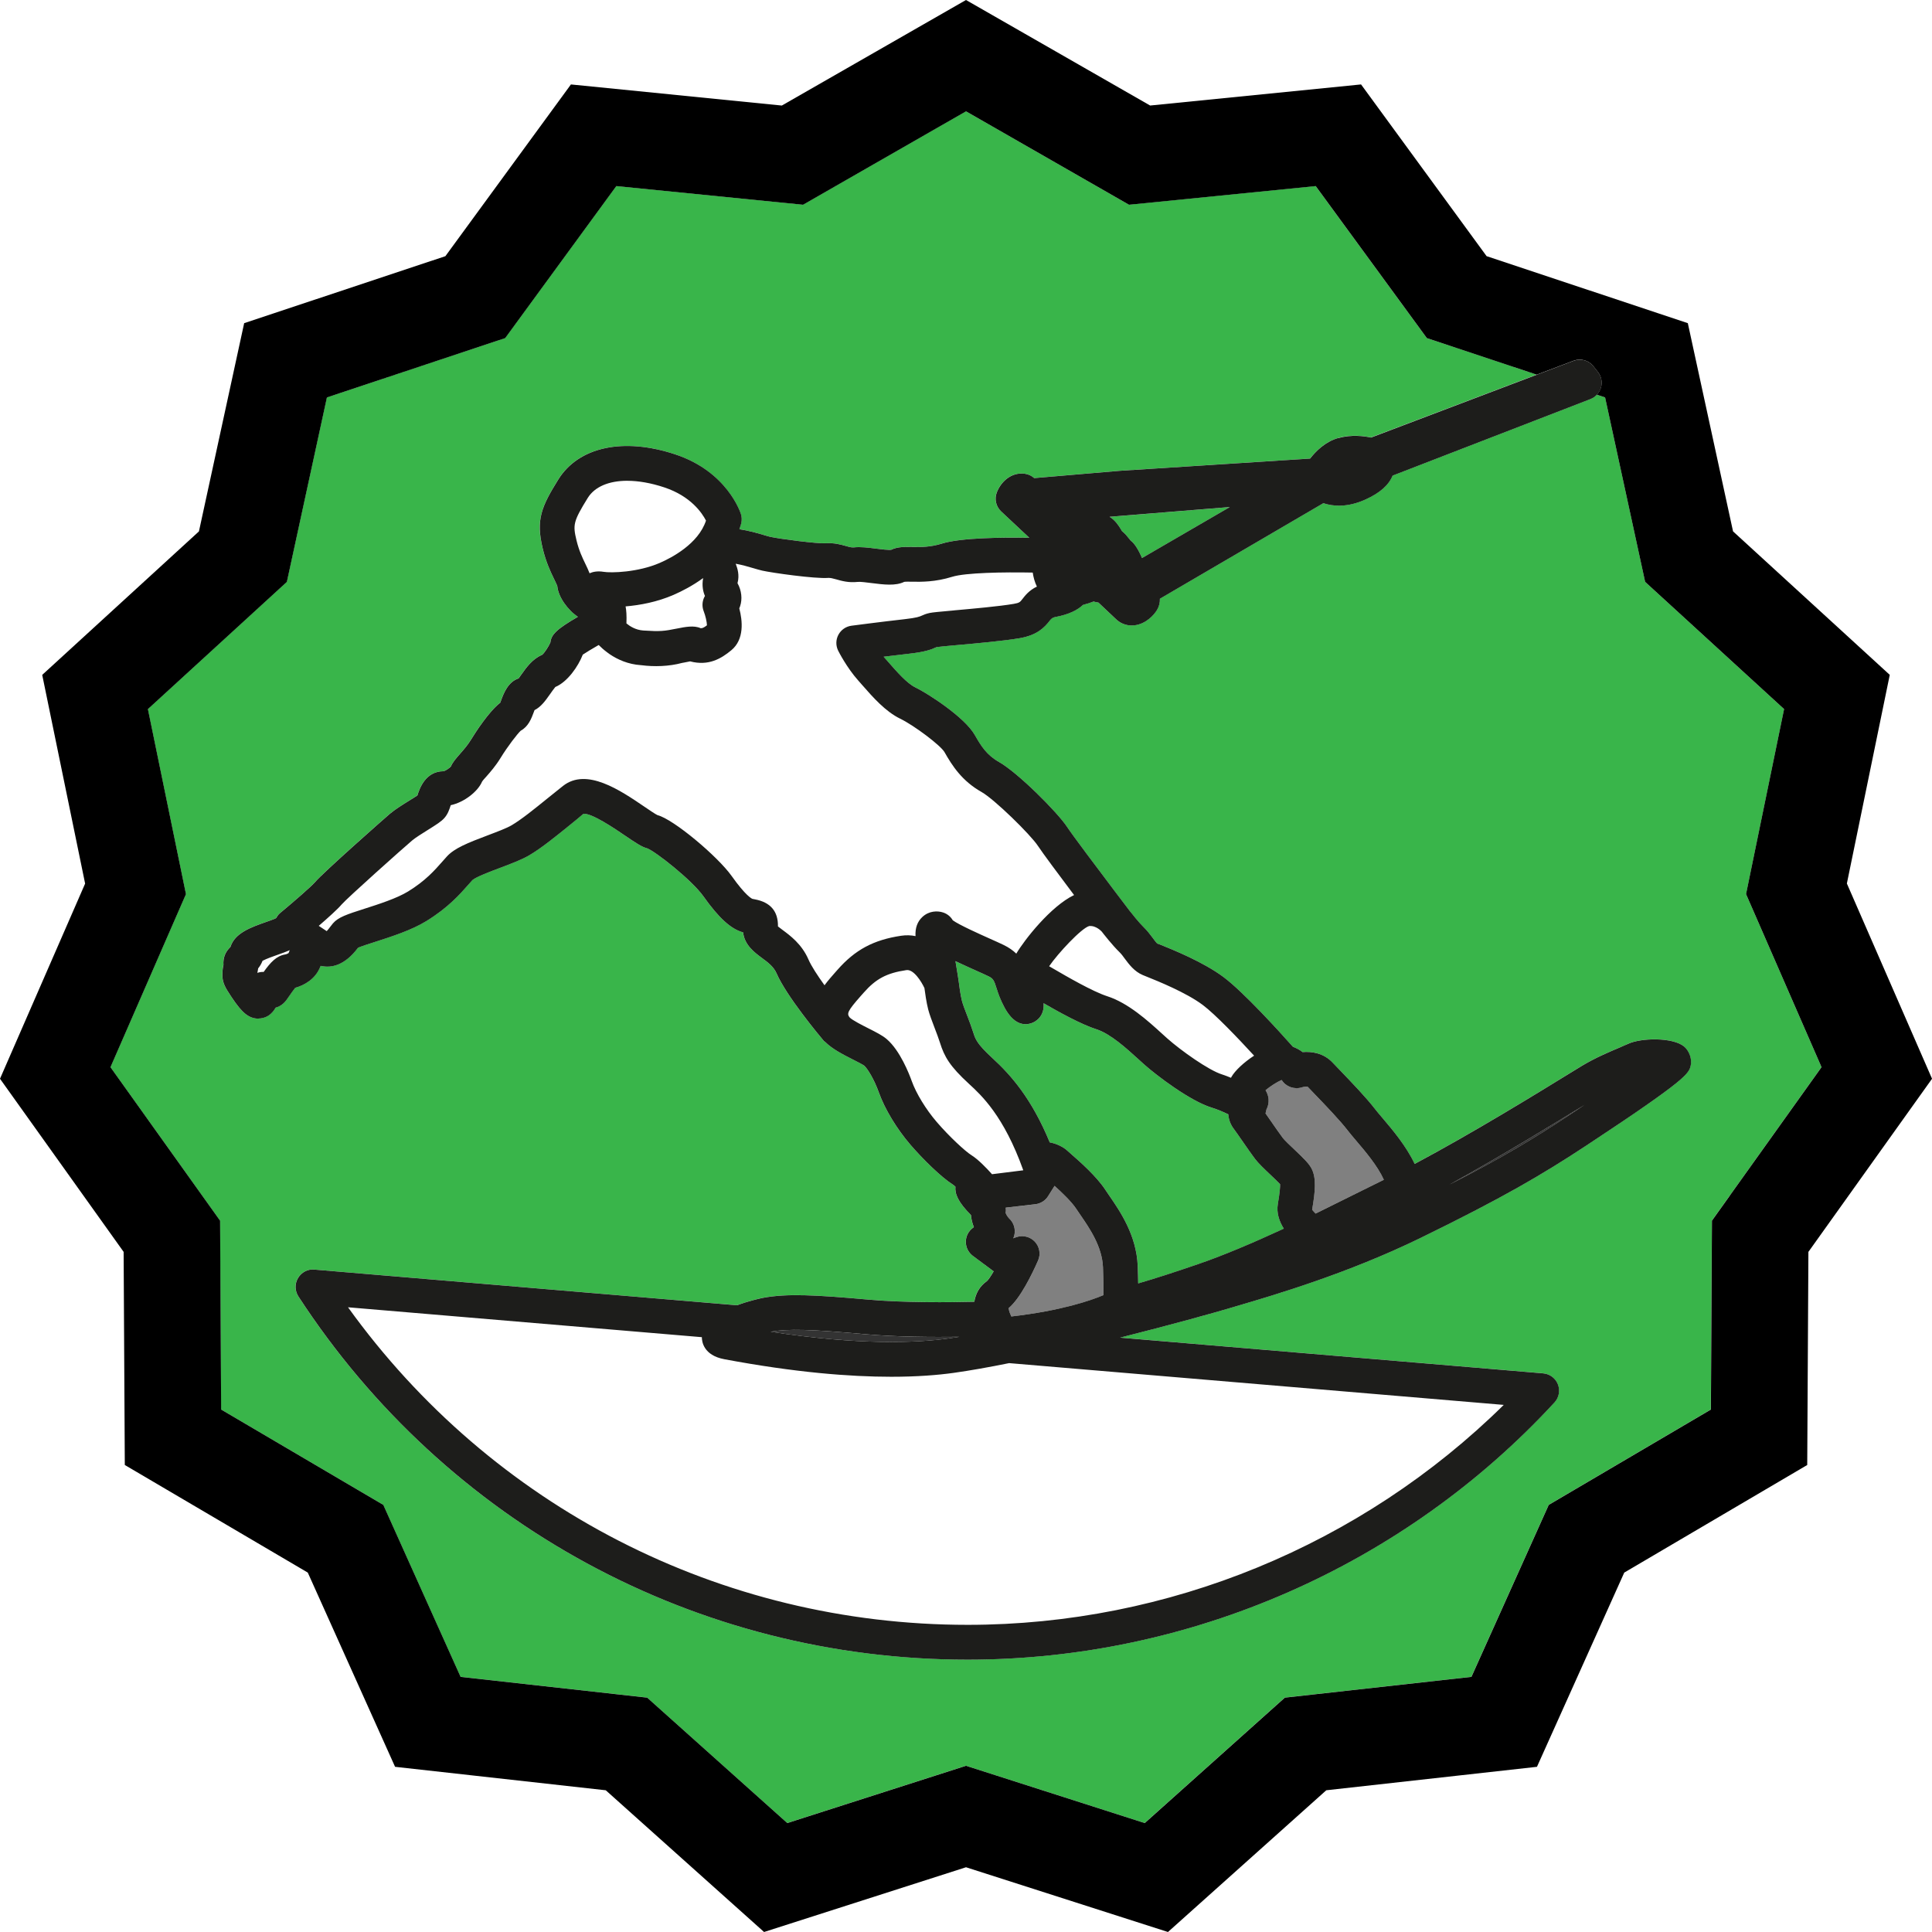 <svg xmlns="http://www.w3.org/2000/svg" id="Layer_1" viewBox="0 0 100 100"><defs><style>      .st0 {        fill: #39b54a;      }      .st1 {        fill: #fff;      }      .st2 {        fill: #333;      }      .st3 {        fill: #1d1d1b;      }      .st4 {        fill: gray;      }    </style></defs><polygon class="st0" points="60.453 100 60.453 100 50 96.649 60.453 100"></polygon><path class="st0" d="M66.143,62.309c.104-.609.119-.89.115-1.014-.116-.125-.338-.335-.494-.483-.324-.308-.631-.598-.81-.835-.154-.206-.41-.574-.644-.91-.189-.272-.362-.522-.441-.626-.178-.229-.27-.496-.292-.763-.264-.128-.559-.255-.84-.34-1.135-.343-2.894-1.688-3.521-2.248l-.282-.256c-.613-.559-1.454-1.323-2.177-1.556-.808-.26-1.952-.896-2.741-1.351.057.645-.372.959-.655,1.043-.854.251-1.335-.663-1.624-1.373-.06-.146-.107-.296-.154-.443-.126-.399-.165-.499-.414-.619-.169-.083-.407-.189-.676-.309-.393-.176-.737-.333-1.037-.476.09.536.158.984.163,1.019,0,.002,0,.003,0,.005.001.007.003.015.004.022.021.183.093.718.167,1.005.05.197.161.478.273.771.114.297.23.603.312.863.108.344.186.593.999,1.339.952.874,2.022,2.082,2.962,4.357.381.068.737.26.938.453.033.032.096.086.176.156.455.398,1.3,1.141,1.759,1.839l.201.297c.563.817,1.413,2.055,1.479,3.646.014.353.022.65.025.908.891-.258,1.866-.574,3.129-1.008,1.296-.445,2.815-1.092,4.407-1.826-.231-.369-.389-.807-.307-1.287Z"></path><path class="st0" d="M90.376,46.28l.319-1.553,1.65-8.024-6.02-5.511-1.172-1.073-.337-1.553-1.736-7.994-.43-.143c-.091.096-.199.175-.326.223l-10.247,3.964c-.199.493-.654.896-1.389,1.23-.958.438-1.712.36-2.197.197l-8.459,4.946c.008.201-.04.396-.146.576-.152.26-.569.724-1.158.798-.051.007-.103.01-.153.01-.313,0-.611-.123-.835-.347-.055-.054-.391-.372-.89-.84-.084-.015-.169-.024-.25-.055-.155.064-.345.124-.55.178-.263.251-.703.493-1.448.63q-.15.027-.26.17c-.282.365-.66.769-1.58.924-.812.138-2.201.263-3.215.354-.527.047-.94.083-1.073.105-.295.136-.604.251-1.455.346-.401.044-.86.1-1.286.152.01.011.02.022.03.034l.231.262c.422.482.947,1.082,1.38,1.292.639.31,2.552,1.537,3.079,2.467.323.571.62,1.035,1.234,1.382.99.558,3.044,2.615,3.544,3.376.26.397,1.498,2.045,2.43,3.277l.717.945c.022.029.052.068.072.095,0,0,0,0,0,0h0c.123.16.505.638.749.875.17.165.32.36.463.552.074.101.188.252.236.291l.129.045c.675.271,2.256.907,3.308,1.695,1.028.771,2.893,2.821,3.581,3.6.192.075.366.167.5.276.465-.037,1.087.038,1.57.558l.4.418c.562.584,1.331,1.384,1.787,1.979.104.134.24.294.395.476.514.603,1.211,1.429,1.651,2.357,3.001-1.598,6.368-3.669,7.89-4.607.368-.228.643-.396.797-.488.682-.405,1.369-.695,1.871-.907.188-.08.356-.15.496-.216.65-.305,2.288-.349,2.888.138.268.219.425.654.346.99-.101.415-.166.688-5.38,4.124-2.286,1.507-4.339,2.721-8.637,4.814-3.738,1.821-7.56,2.945-9.396,3.485l-.534.158c-.508.154-2.813.803-5.588,1.501l21.898,1.849c.342.028.638.25.763.57.124.32.056.684-.178.937-7.802,8.459-18.872,13.312-30.372,13.312-14.028,0-26.979-7.029-34.642-18.802-.188-.288-.194-.658-.018-.953.177-.295.503-.473.848-.435l21.875,1.847c.7-.262,1.338-.384,1.352-.386,1.228-.229,2.67-.156,5.441.093,1.88.167,4.212.143,5.488.111.065-.414.264-.8.65-1.067.074-.065.202-.253.352-.508l-1.079-.802c-.229-.17-.363-.438-.363-.723s.135-.553.363-.723l.054-.04c-.077-.187-.134-.396-.15-.625-.67-.67-.841-1.1-.805-1.47-.048-.041-.098-.085-.133-.107-.601-.378-1.582-1.347-2.2-2.067-.701-.814-1.323-1.845-1.625-2.688-.263-.736-.612-1.272-.766-1.403-.078-.061-.387-.217-.591-.319-.532-.269-1.069-.55-1.429-.908-.021-.02-.049-.029-.068-.052-.196-.232-1.928-2.299-2.448-3.5-.15-.345-.449-.566-.765-.8-.366-.271-.897-.663-.964-1.317-.634-.173-1.253-.737-2.064-1.878-.593-.834-2.47-2.309-2.9-2.472-.274-.07-.566-.263-1.146-.657-.48-.327-1.758-1.201-2.164-1.125-.197.173-.459.387-.719.596-.74.6-1.439,1.167-2.063,1.537-.393.233-.94.439-1.52.658-.47.177-1.257.473-1.435.634l-.202.227c-.447.509-1.06,1.205-2.187,1.897-.766.47-1.814.807-2.656,1.077-.3.096-.696.224-.875.3l-.01.014c-.684.902-1.362,1.052-1.925.925-.019.042-.036.081-.046.104-.242.57-.781.896-1.272,1.032-.096.115-.23.312-.296.408-.129.188-.207.301-.316.399-.119.105-.254.18-.403.221-.088.158-.197.285-.328.382-.159.117-.38.183-.587.183-.057,0-.112-.005-.165-.015-.448-.086-.792-.435-1.417-1.435-.232-.372-.269-.622-.253-.904.001-.208.032-.342.051-.422-.026-.368.094-.677.362-.932.221-.723,1.059-1.018,1.871-1.302.163-.058.311-.108.416-.154.033-.015.05-.025.077-.038.053-.093.112-.183.197-.253.738-.611,1.643-1.4,1.817-1.608.42-.499,3.62-3.321,3.866-3.53.267-.227.648-.464,1.018-.695.158-.099.307-.188.414-.261.003-.009.005-.017.008-.026.099-.304.398-1.228,1.348-1.228.08-.014.313-.161.382-.252.082-.207.267-.418.482-.663.178-.202.379-.432.552-.713.223-.364.92-1.457,1.515-1.917.019-.047.036-.099.056-.15.12-.324.348-.936.897-1.109.041-.055.083-.118.128-.182.26-.369.584-.828,1.08-1.034.114-.074.356-.453.439-.652.038-.386.297-.672,1.422-1.321-.531-.355-1.014-1.026-1.067-1.584-.011-.049-.095-.222-.162-.361-.177-.365-.419-.864-.594-1.593-.359-1.49-.064-2.16.803-3.562,1.052-1.701,3.377-2.2,6.069-1.304,2.674.892,3.36,2.995,3.388,3.084.045.144.053.297.023.445-.024.12-.069.226-.103.341.465.072.9.192,1.231.291.138.041.258.078.353.1.493.112,2.475.366,2.885.337.432-.033.785.067,1.041.14.198.056.306.085.417.073.34-.036.725.011,1.131.062.252.032.676.086.808.059.312-.156.698-.149,1.104-.143.426.007.906.015,1.514-.175.98-.305,3.166-.324,4.522-.302-.509-.476-1.006-.942-1.457-1.364-.267-.25-.355-.636-.226-.978.209-.55.746-1.065,1.449-.971.182.023.353.102.488.225l4.413-.376,9.867-.634c.289-.375.782-.875,1.463-1.067.665-.187,1.304-.108,1.687-.025l8.58-3.252-4.172-1.389-1.515-.504-.942-1.289-4.81-6.579-8.071.807-1.594.159-1.39-.797-7.045-4.038-7.045,4.038-1.39.797-1.594-.159-8.071-.807-4.81,6.579-.942,1.289-1.515.504-7.713,2.568-1.736,7.994-.337,1.553-1.172,1.073-6.02,5.511,1.65,8.024.319,1.553-.634,1.453-3.273,7.504,4.752,6.654.922,1.291.009,1.587.045,8.189,7.021,4.128,1.373.807.653,1.453,3.348,7.449,8.067.898,1.59.177,1.192,1.067,6.06,5.425,7.725-2.476,1.526-.489,1.526.489,7.725,2.476,6.06-5.425,1.192-1.067,1.59-.177,8.067-.898,3.348-7.449.653-1.453,1.373-.807,7.021-4.128.045-8.189.009-1.587.922-1.291,4.752-6.654-3.273-7.504-.634-1.453Z"></path><path class="st0" d="M57.43,26.749c.299.182.476.463.591.656.017.029.033.058.05.084.165.131.284.284.376.4.026.034.051.067.076.094.211.147.43.524.585.903l4.547-2.641-6.225.505Z"></path><path d="M95.593,45.734l2.221-10.803-8.112-7.427-2.341-10.778-10.415-3.467-6.498-8.889-10.917,1.092L50,0l-9.532,5.463-10.917-1.092-6.498,8.889-10.415,3.467-2.341,10.778-8.112,7.427,2.221,10.803L0,55.836l6.399,8.961.061,11.031,9.471,5.569,4.518,10.053,10.905,1.214,8.194,7.336,10.453-3.351,10.453,3.351h0l8.194-7.336,10.905-1.214,4.518-10.053,9.471-5.569.061-11.031,6.399-8.961-4.407-10.103ZM89.532,61.891l-.922,1.291-.009,1.587-.045,8.189-7.021,4.128-1.373.807-.653,1.453-3.348,7.449-8.067.898-1.59.177-1.192,1.067-6.06,5.425-7.725-2.476-1.526-.489-1.526.489-7.725,2.476-6.06-5.425-1.192-1.067-1.59-.177-8.067-.898-3.348-7.449-.653-1.453-1.373-.807-7.021-4.128-.045-8.189-.009-1.587-.922-1.291-4.752-6.654,3.273-7.504.634-1.453-.319-1.553-1.65-8.024,6.02-5.511,1.172-1.073.337-1.553,1.736-7.994,7.713-2.568,1.515-.504.942-1.289,4.81-6.579,8.071.807,1.594.159,1.39-.797,7.045-4.038,7.045,4.038,1.39.797,1.594-.159,8.071-.807,4.81,6.579.942,1.289,1.515.504,4.172,1.389,1.905-.722c.366-.137.78-.026,1.024.282l.241.307c.175.225.232.519.156.793-.04.144-.117.27-.217.375l.43.143,1.736,7.994.337,1.553,1.172,1.073,6.02,5.511-1.65,8.024-.319,1.553.634,1.453,3.273,7.504-4.752,6.654Z"></path><path class="st1" d="M52.231,70.555c-1.034.208-2.016.385-2.876.505-.818.114-1.883.201-3.226.201-2.136,0-4.974-.221-8.64-.908-1.082-.202-1.163-.921-1.163-1.137,0-.001,0-.003,0-.004l-18.315-1.547c7.429,10.326,19.283,16.436,32.074,16.436,10.373,0,20.38-4.127,27.746-11.384l-25.601-2.162Z"></path><path class="st2" d="M75.021,61.316c2.718-1.39,4.348-2.378,6.118-3.544.31-.205.602-.398.875-.581-1.393.858-4.24,2.61-6.993,4.125Z"></path><path class="st2" d="M44.783,69.059c-2.855-.257-3.98-.287-4.895-.127,4.565.696,7.492.585,9.218.345.179-.024.363-.052.553-.082-1.356.016-3.254.01-4.877-.136Z"></path><path class="st1" d="M14.395,49.41c-.209.073-.61.214-.806.32-.066.169-.149.297-.228.393-.01.086-.026.161-.042.229v.002h0c.106-.036.223-.053.328-.048.347-.487.657-.828,1.109-.903.074-.012.154-.05.177-.07.017-.045.038-.098.062-.154-.017.008-.034.016-.051.023-.139.062-.334.132-.551.208Z"></path><path class="st4" d="M52.523,63.777c-.005.111-.031.22-.076.319l.148-.055c.338-.123.72-.035.967.229s.312.649.167.979c-.318.721-.924,1.96-1.521,2.461.006.062.023.149.046.21l.092.222c2.584-.301,4.099-.822,4.769-1.105.005-.305.002-.771-.025-1.441-.044-1.074-.691-2.015-1.163-2.701l-.223-.328c-.245-.372-.743-.847-1.12-1.186l-.334.533c-.145.231-.388.385-.659.417l-1.533.177c.002.083.018.165-.003.248-.015.055.108.249.178.312.198.182.305.441.291.71Z"></path><path class="st1" d="M48.485,58.072c.628.732,1.464,1.51,1.792,1.716.355.223.778.661,1.07.988l1.618-.203c-1.005-2.816-2.171-3.888-2.811-4.475-.994-.911-1.275-1.411-1.5-2.126-.072-.229-.176-.498-.275-.759-.141-.366-.273-.721-.336-.967-.093-.361-.163-.864-.194-1.104-.156-.335-.564-.995-.943-.929-1.014.152-1.571.448-2.208,1.174l-.134.151c-.713.806-.737.927-.587,1.123.134.142.677.416.972.565.404.204.723.364.949.558.691.59,1.164,1.808,1.292,2.167.228.639.736,1.472,1.294,2.12Z"></path><path class="st1" d="M62.258,52.019c-.862-.646-2.342-1.241-2.898-1.464l-.211-.086c-.437-.185-.709-.552-.929-.847-.084-.114-.169-.235-.27-.333-.376-.365-.851-.976-.919-1.064,0,0-.001,0-.002-.002-.003-.001-.287-.329-.656-.289-.407.119-1.608,1.407-2.069,2.08.07.04.149.086.246.142.649.377,1.999,1.164,2.759,1.409,1.094.352,2.101,1.268,2.837,1.938l.269.243c.697.622,2.151,1.659,2.844,1.869.155.047.307.113.46.173.006-.011.011-.026.016-.036.19-.338.654-.768,1.179-1.11-.824-.897-2.007-2.137-2.655-2.623Z"></path><path class="st1" d="M52.917,31.009c.141-.182.348-.451.751-.647-.116-.239-.181-.489-.215-.724-1.514-.03-3.482.004-4.165.217-.883.275-1.604.264-2.078.256-.148-.002-.348-.006-.41.008-.45.219-1.056.142-1.7.061-.243-.031-.578-.075-.706-.059-.469.053-.838-.054-1.109-.131-.197-.056-.306-.083-.416-.076-.697.052-2.934-.267-3.416-.377-.126-.028-.286-.075-.469-.129-.266-.079-.589-.171-.905-.228.089.24.206.584.093,1.006.215.387.257.829.134,1.195-.012.037-.026.073-.042.109.169.64.269,1.606-.412,2.168-.521.431-1.176.828-2.133.576-.076.014-.178.034-.316.062-.036.007-.064.012-.098.018-.677.182-1.445.206-2.118.117-.003,0-.005,0-.008,0-.682-.045-1.225-.301-1.615-.563-.052-.035-.096-.068-.144-.105-.18-.135-.317-.259-.41-.355-.007-.007-.018-.014-.024-.021-.339.194-.648.38-.822.498-.233.604-.787,1.411-1.422,1.675-.038.036-.203.271-.302.411-.202.285-.437.619-.775.788-.011.031-.022.062-.034.093-.126.339-.281.755-.68.971-.175.165-.669.8-1.042,1.409-.253.413-.532.729-.734.96-.094.107-.179.193-.228.274-.209.492-.902,1.056-1.618,1.212-.002.008-.005.016-.008.024-.066.205-.141.436-.322.64-.161.181-.393.329-.86.62-.285.177-.639.398-.804.539-.502.426-3.36,2.978-3.655,3.318-.202.24-.715.7-1.182,1.104.128.089.267.182.412.274.06-.063.132-.158.177-.218.053-.07.102-.133.146-.185.276-.322.726-.466,1.623-.754.75-.241,1.684-.54,2.265-.896.896-.551,1.365-1.083,1.778-1.552l.234-.263c.386-.422,1.059-.695,2.119-1.094.481-.181.979-.369,1.234-.521.512-.304,1.162-.831,1.85-1.388.266-.215.535-.434.805-.646,1.219-.958,2.956.222,4.224,1.084.238.162.564.383.667.429.833.212,3.12,2.142,3.834,3.146.739,1.039,1.045,1.174,1.078,1.187.041.01.087.019.131.026.804.15,1.204.621,1.191,1.401.066.054.157.122.23.176.4.295,1.004.742,1.347,1.531.148.343.472.838.833,1.339.179-.245.373-.463.539-.651l.129-.146c.914-1.041,1.869-1.552,3.294-1.766.266-.04.516-.03.748.018-.024-.419.096-.753.36-.996.342-.316.78-.324,1.074-.225.212.071.387.216.495.403.329.239,1.385.712,1.911.947.289.13.546.245.728.333.269.13.48.283.648.445.424-.718,1.782-2.451,2.991-3.032-.778-1.034-1.63-2.178-1.866-2.538-.391-.595-2.264-2.424-2.923-2.796-1.014-.572-1.521-1.365-1.917-2.062-.194-.344-1.568-1.381-2.297-1.734-.762-.37-1.42-1.122-1.95-1.726l-.219-.249c-.598-.67-1.019-1.506-1.037-1.541-.13-.26-.127-.568.01-.825.137-.257.389-.433.678-.47,0,0,1.606-.211,2.749-.338.638-.071.785-.137.882-.181.09-.041.228-.103.427-.143.152-.031.432-.057,1.256-.131.984-.088,2.332-.209,3.075-.335.303-.051.332-.089.455-.25Z"></path><path class="st1" d="M32.423,32.267c.172.144.477.341.875.368.895.058,1.069.032,1.755-.104.401-.08.866-.173,1.207-.017.087.011.17-.025.331-.149-.004-.17-.076-.491-.168-.727-.088-.223-.083-.473.013-.693.015-.034.032-.067.051-.099-.096-.219-.166-.527-.094-.925-.542.395-1.094.68-1.526.867-.851.37-1.736.536-2.489.599.037.194.062.46.044.88Z"></path><path class="st1" d="M29.84,27.966c.13.54.308.906.464,1.229.078.161.153.316.213.477.182-.08.42-.125.721-.075.392.067,1.784.03,2.913-.461.607-.264,1.997-.985,2.392-2.19-.205-.397-.788-1.262-2.15-1.716-.692-.231-1.347-.344-1.923-.344-.946,0-1.684.304-2.046.888-.756,1.22-.776,1.394-.583,2.193Z"></path><path class="st4" d="M66.345,55.911s-.006-.007-.01-.012c-.236.101-.598.333-.831.529.271.45.132.832.045.999-.011.072-.027.139-.048.199.085.121.185.264.288.413.219.315.459.661.605.855.087.117.388.401.607.609.501.475.769.735.9,1.011.23.48.18,1.133.014,2.098.017.024.085.104.179.202l3.533-1.751c-.329-.725-.969-1.477-1.427-2.014-.177-.208-.333-.393-.452-.547-.396-.515-1.154-1.304-1.657-1.826l-.419-.438c-.021.002-.185.009-.287.041-.387.122-.822-.027-1.041-.369Z"></path><path class="st3" d="M69.273,22.669c-.681.192-1.174.692-1.463,1.067l-9.867.634-4.413.376c-.136-.123-.307-.201-.488-.225-.703-.094-1.24.421-1.449.971-.13.341-.041.728.226.978.451.422.948.887,1.457,1.364-1.356-.022-3.542-.004-4.522.302-.608.189-1.088.182-1.514.175-.406-.007-.792-.013-1.104.143-.132.027-.555-.027-.808-.059-.406-.052-.791-.099-1.131-.062-.112.012-.219-.017-.417-.073-.256-.073-.609-.172-1.041-.14-.41.029-2.392-.225-2.885-.337-.094-.021-.214-.059-.353-.1-.331-.099-.766-.219-1.231-.291.034-.114.079-.22.103-.341.03-.148.021-.301-.023-.445-.028-.089-.713-2.193-3.388-3.084-2.691-.896-5.017-.396-6.069,1.304-.868,1.401-1.162,2.071-.803,3.562.175.729.417,1.228.594,1.593.067.139.151.312.162.361.053.559.536,1.229,1.067,1.584-1.125.649-1.383.934-1.422,1.321-.083.2-.326.579-.439.652-.496.207-.82.666-1.08,1.034-.045.064-.087.127-.128.182-.549.173-.777.785-.897,1.109-.02.052-.037.104-.056.15-.595.46-1.292,1.553-1.515,1.917-.173.281-.375.511-.552.713-.215.245-.401.457-.482.663-.069.091-.302.238-.382.252-.95,0-1.25.924-1.348,1.228-.003.009-.005.017-.008.026-.106.073-.255.162-.414.261-.369.23-.751.468-1.018.695-.246.209-3.445,3.031-3.866,3.53-.175.208-1.08.997-1.817,1.608-.084.07-.144.16-.197.253-.027.013-.044.023-.077.038-.105.046-.253.097-.416.154-.812.285-1.65.58-1.871,1.302-.268.255-.388.564-.362.932-.019.08-.049.214-.051.422-.016.283.021.532.253.904.625,1,.969,1.349,1.417,1.435.053.01.108.015.165.015.207,0,.428-.065.587-.183.131-.097.24-.224.328-.382.149-.041.284-.115.403-.221.11-.099.188-.212.316-.399.066-.096.201-.293.296-.408.491-.137,1.03-.462,1.272-1.032.01-.023.027-.062.046-.104.563.127,1.241-.023,1.925-.925l.01-.014c.179-.076.575-.204.875-.3.842-.27,1.891-.606,2.656-1.077,1.127-.692,1.74-1.388,2.187-1.897l.202-.227c.178-.161.965-.458,1.435-.634.58-.218,1.127-.425,1.52-.658.624-.371,1.323-.938,2.063-1.537.259-.209.522-.423.719-.596.406-.076,1.684.797,2.164,1.125.58.394.872.587,1.146.657.431.164,2.307,1.638,2.9,2.472.811,1.141,1.43,1.705,2.064,1.878.067.654.598,1.046.964,1.317.316.233.615.455.765.8.521,1.201,2.252,3.267,2.448,3.5.019.023.047.031.068.052.359.358.897.64,1.429.908.205.103.513.259.591.319.153.131.503.667.766,1.403.301.843.924,1.873,1.625,2.688.618.721,1.599,1.689,2.2,2.067.034.021.084.065.133.107-.036.37.135.8.805,1.47.016.229.074.438.15.625l-.054.04c-.229.17-.363.438-.363.723s.135.553.363.723l1.079.802c-.149.255-.277.442-.352.508-.385.267-.585.653-.65,1.067-1.276.032-3.608.056-5.488-.111-2.771-.249-4.213-.321-5.441-.093-.014.003-.652.124-1.352.386l-21.875-1.847c-.345-.038-.671.14-.848.435-.176.295-.169.665.018.953,7.663,11.772,20.613,18.802,34.642,18.802,11.5,0,22.57-4.853,30.372-13.312.233-.253.302-.616.178-.937-.125-.32-.421-.542-.763-.57l-21.898-1.849c2.774-.698,5.079-1.348,5.588-1.501l.534-.158c1.837-.54,5.658-1.664,9.396-3.485,4.298-2.094,6.351-3.308,8.637-4.814,5.214-3.437,5.279-3.709,5.38-4.124.079-.336-.078-.771-.346-.99-.6-.486-2.237-.442-2.888-.138-.14.065-.308.136-.496.216-.502.212-1.189.502-1.871.907-.154.092-.429.261-.797.488-1.522.937-4.889,3.009-7.89,4.607-.44-.928-1.137-1.753-1.651-2.357-.154-.182-.291-.342-.395-.476-.456-.595-1.226-1.395-1.787-1.979l-.4-.418c-.483-.52-1.105-.595-1.57-.558-.134-.109-.308-.201-.5-.276-.688-.778-2.554-2.829-3.581-3.6-1.052-.788-2.633-1.423-3.308-1.695l-.129-.045c-.049-.039-.162-.19-.236-.291-.143-.191-.293-.387-.463-.552-.244-.237-.626-.715-.749-.874h0s0-.001,0-.001c-.02-.026-.05-.066-.072-.095l-.717-.945c-.932-1.232-2.17-2.88-2.43-3.277-.5-.761-2.554-2.818-3.544-3.376-.614-.347-.911-.811-1.234-1.382-.526-.93-2.44-2.157-3.079-2.467-.434-.21-.958-.81-1.38-1.292l-.231-.262c-.01-.011-.02-.022-.03-.034.425-.053.884-.108,1.286-.152.851-.095,1.16-.21,1.455-.346.133-.022.546-.058,1.073-.105,1.014-.091,2.402-.216,3.215-.354.92-.156,1.298-.559,1.58-.924q.109-.143.26-.17c.745-.137,1.184-.379,1.448-.63.205-.054.395-.114.55-.178.081.03.166.039.25.055.498.468.835.786.89.84.224.225.521.347.835.347.051,0,.103-.003.153-.01.589-.075,1.006-.539,1.158-.798.105-.179.153-.375.146-.576l8.459-4.946c.485.163,1.239.241,2.197-.197.734-.334,1.189-.738,1.389-1.23l10.247-3.964c.126-.049.235-.128.326-.223.1-.105.177-.231.217-.375.076-.274.019-.568-.156-.793l-.241-.307c-.244-.308-.658-.419-1.024-.282l-1.905.722-8.58,3.252c-.383-.083-1.021-.161-1.687.025ZM49.387,31.594c-.825.074-1.104.101-1.256.131-.199.04-.336.102-.427.143-.097.044-.244.11-.882.181-1.142.127-2.749.338-2.749.338-.289.038-.541.213-.678.47-.137.257-.14.564-.01.825.018.035.439.871,1.037,1.541l.219.249c.529.604,1.188,1.356,1.95,1.726.729.353,2.103,1.39,2.297,1.734.396.698.902,1.49,1.917,2.062.66.372,2.533,2.201,2.923,2.796.236.36,1.088,1.503,1.866,2.538-1.209.581-2.567,2.313-2.991,3.032-.168-.163-.38-.315-.648-.445-.182-.088-.438-.204-.728-.333-.525-.235-1.582-.708-1.911-.947-.108-.187-.282-.332-.495-.403-.293-.099-.731-.091-1.074.225-.264.243-.384.577-.36.996-.232-.048-.482-.058-.748-.018-1.426.214-2.38.726-3.294,1.766l-.129.146c-.166.188-.359.406-.539.651-.361-.501-.685-.996-.833-1.339-.343-.79-.947-1.236-1.347-1.531-.073-.054-.165-.122-.23-.176.013-.781-.387-1.251-1.191-1.401-.043-.008-.09-.016-.131-.026-.033-.012-.339-.147-1.078-1.187-.714-1.004-3.001-2.934-3.834-3.146-.103-.045-.429-.267-.667-.429-1.268-.863-3.004-2.043-4.224-1.084-.27.212-.539.431-.805.646-.688.557-1.338,1.084-1.85,1.388-.256.152-.753.339-1.234.521-1.061.399-1.733.672-2.119,1.094l-.234.263c-.413.469-.882,1.001-1.778,1.552-.581.356-1.514.656-2.265.896-.897.288-1.347.433-1.623.754-.044.052-.093.115-.146.185-.045.06-.117.155-.177.218-.146-.093-.284-.186-.412-.274.467-.404.98-.864,1.182-1.104.294-.34,3.153-2.892,3.655-3.318.166-.141.52-.361.804-.539.468-.292.7-.439.86-.62.181-.204.256-.435.322-.64.002-.008.005-.016.008-.024.715-.156,1.409-.72,1.618-1.212.048-.081.133-.167.228-.274.203-.231.481-.547.734-.96.373-.609.867-1.245,1.042-1.409.399-.216.554-.632.68-.971.012-.031.022-.062.034-.093.338-.169.573-.502.775-.788.099-.141.265-.375.302-.411.636-.265,1.189-1.072,1.422-1.675.174-.118.483-.303.822-.498.007.007.017.014.024.021.093.096.23.22.41.355.048.036.092.07.144.105.39.263.934.519,1.615.563.003,0,.005,0,.008,0,.673.089,1.441.065,2.118-.117.034-.007.062-.011.098-.018.138-.028.241-.047.316-.062.958.252,1.612-.145,2.133-.576.681-.562.581-1.529.412-2.168.016-.036.03-.072.042-.109.123-.367.081-.808-.134-1.195.114-.422-.003-.766-.093-1.006.316.057.639.148.905.228.183.054.343.101.469.129.482.11,2.719.429,3.416.377.109-.006.219.02.416.076.271.077.64.184,1.109.131.127-.016.462.028.706.059.644.081,1.25.158,1.7-.061.062-.014.262-.011.41-.008.474.008,1.194.019,2.078-.256.683-.212,2.651-.247,4.165-.217.034.235.099.485.215.724-.403.196-.61.465-.751.647-.123.16-.152.198-.455.25-.743.126-2.091.247-3.075.335ZM67.386,56.28c.103-.032.266-.039.287-.041l.419.438c.503.522,1.262,1.312,1.657,1.826.119.154.275.339.452.547.458.537,1.098,1.289,1.427,2.014l-3.533,1.751c-.094-.098-.162-.178-.179-.202.166-.965.217-1.617-.014-2.098-.132-.275-.399-.536-.9-1.011-.22-.208-.521-.492-.607-.609-.146-.194-.387-.54-.605-.855-.104-.149-.203-.292-.288-.413.021-.061.037-.127.048-.199.087-.167.226-.549-.045-.999.233-.196.595-.429.831-.529.004.005.008.009.01.012.219.342.654.491,1.041.369ZM18.013,67.665l18.315,1.547s0,.003,0,.004c0,.216.081.935,1.163,1.137,3.666.688,6.504.908,8.64.908,1.343,0,2.408-.087,3.226-.201.86-.12,1.842-.296,2.876-.505l25.601,2.162c-7.365,7.257-17.373,11.384-27.746,11.384-12.791,0-24.645-6.109-32.074-16.436ZM45.898,53.785c-.226-.193-.545-.354-.949-.558-.295-.149-.838-.423-.972-.565-.15-.196-.127-.316.587-1.123l.134-.151c.637-.726,1.195-1.022,2.208-1.174.38-.067.788.594.943.929.031.24.101.743.194,1.104.063.246.195.601.336.967.1.261.203.529.275.759.224.715.506,1.215,1.5,2.126.64.587,1.806,1.658,2.811,4.475l-1.618.203c-.292-.327-.715-.766-1.07-.988-.328-.206-1.164-.983-1.792-1.716-.558-.648-1.066-1.481-1.294-2.12-.128-.359-.601-1.577-1.292-2.167ZM52.058,62.507l1.533-.177c.271-.032.515-.186.659-.417l.334-.533c.376.34.875.814,1.12,1.186l.223.328c.472.687,1.119,1.627,1.163,2.701.027.67.03,1.137.025,1.441-.67.283-2.185.805-4.769,1.105l-.092-.222c-.022-.061-.04-.147-.046-.21.598-.501,1.203-1.74,1.521-2.461.146-.33.08-.716-.167-.979s-.629-.352-.967-.229l-.148.055c.045-.1.071-.208.076-.319.014-.269-.093-.528-.291-.71-.069-.063-.192-.258-.178-.312.021-.083.005-.165.003-.248ZM58.913,66.429c-.004-.258-.011-.555-.025-.908-.066-1.592-.916-2.829-1.479-3.646l-.201-.297c-.459-.698-1.304-1.44-1.759-1.839-.08-.07-.143-.124-.176-.156-.201-.194-.557-.385-.938-.453-.94-2.276-2.01-3.483-2.962-4.357-.813-.746-.891-.995-.999-1.339-.082-.261-.198-.566-.312-.863-.112-.293-.223-.573-.273-.771-.074-.287-.146-.823-.167-1.005,0-.007-.003-.015-.004-.022,0-.002,0-.003,0-.005-.005-.035-.072-.483-.163-1.019.3.143.644.299,1.037.476.269.12.507.227.676.309.249.121.288.22.414.619.047.147.095.297.154.443.289.71.771,1.624,1.624,1.373.284-.084.712-.398.655-1.043.789.455,1.933,1.091,2.741,1.351.723.232,1.563.997,2.177,1.556l.282.256c.628.561,2.387,1.905,3.521,2.248.281.085.576.212.84.34.021.267.114.535.292.763.079.104.252.354.441.626.233.336.489.704.644.91.179.237.485.527.81.835.156.148.378.358.494.483.004.124-.011.404-.115,1.014-.082.48.076.918.307,1.287-1.592.734-3.111,1.381-4.407,1.826-1.263.434-2.238.75-3.129,1.008ZM49.66,69.194c-.19.03-.375.058-.553.082-1.726.24-4.653.352-9.218-.345.914-.16,2.039-.13,4.895.127,1.623.146,3.521.151,4.877.136ZM75.021,61.316c2.753-1.515,5.601-3.267,6.993-4.125-.273.183-.565.376-.875.581-1.771,1.166-3.4,2.154-6.118,3.544ZM63.734,55.751c-.006.01-.011.025-.016.036-.154-.06-.305-.126-.46-.173-.692-.21-2.146-1.247-2.844-1.869l-.269-.243c-.736-.67-1.743-1.586-2.837-1.938-.76-.245-2.109-1.031-2.759-1.409-.097-.057-.176-.102-.246-.142.461-.673,1.662-1.961,2.069-2.08.369-.04.653.288.656.289,0,0,.001,0,.002.002.068.089.543.7.919,1.064.101.098.186.218.27.333.22.295.492.662.929.847l.211.086c.557.224,2.036.818,2.898,1.464.648.486,1.831,1.726,2.655,2.623-.525.342-.988.771-1.179,1.11ZM14.934,49.333c-.023.02-.104.058-.177.07-.452.075-.762.416-1.109.903-.105-.004-.222.012-.328.049h0v-.003c.016-.068.031-.143.042-.229.079-.096.162-.224.228-.393.196-.105.597-.247.806-.32.216-.076.412-.146.551-.208.017-.007.034-.015.051-.023-.024.057-.045.109-.062.154ZM32.469,24.886c.577,0,1.231.113,1.923.344,1.363.454,1.946,1.319,2.15,1.716-.396,1.206-1.785,1.927-2.392,2.19-1.129.491-2.521.528-2.913.461-.301-.05-.54-.005-.721.075-.06-.161-.136-.316-.213-.477-.156-.323-.334-.689-.464-1.229-.192-.799-.172-.973.583-2.193.362-.584,1.1-.888,2.046-.888ZM34.868,30.788c.432-.188.984-.472,1.526-.867-.072.398-.002.707.094.925-.019.032-.036.065-.051.099-.097.22-.101.47-.013.693.092.236.164.556.168.727-.161.124-.244.16-.331.149-.341-.156-.806-.063-1.207.017-.686.136-.861.163-1.755.104-.398-.026-.704-.224-.875-.368.017-.421-.007-.686-.044-.88.753-.063,1.637-.229,2.489-.599ZM59.109,28.886c-.155-.378-.374-.755-.585-.903-.025-.027-.05-.06-.076-.094-.092-.117-.211-.269-.376-.4-.017-.026-.033-.055-.05-.084-.116-.193-.292-.474-.591-.656l6.225-.505-4.547,2.641Z"></path></svg>